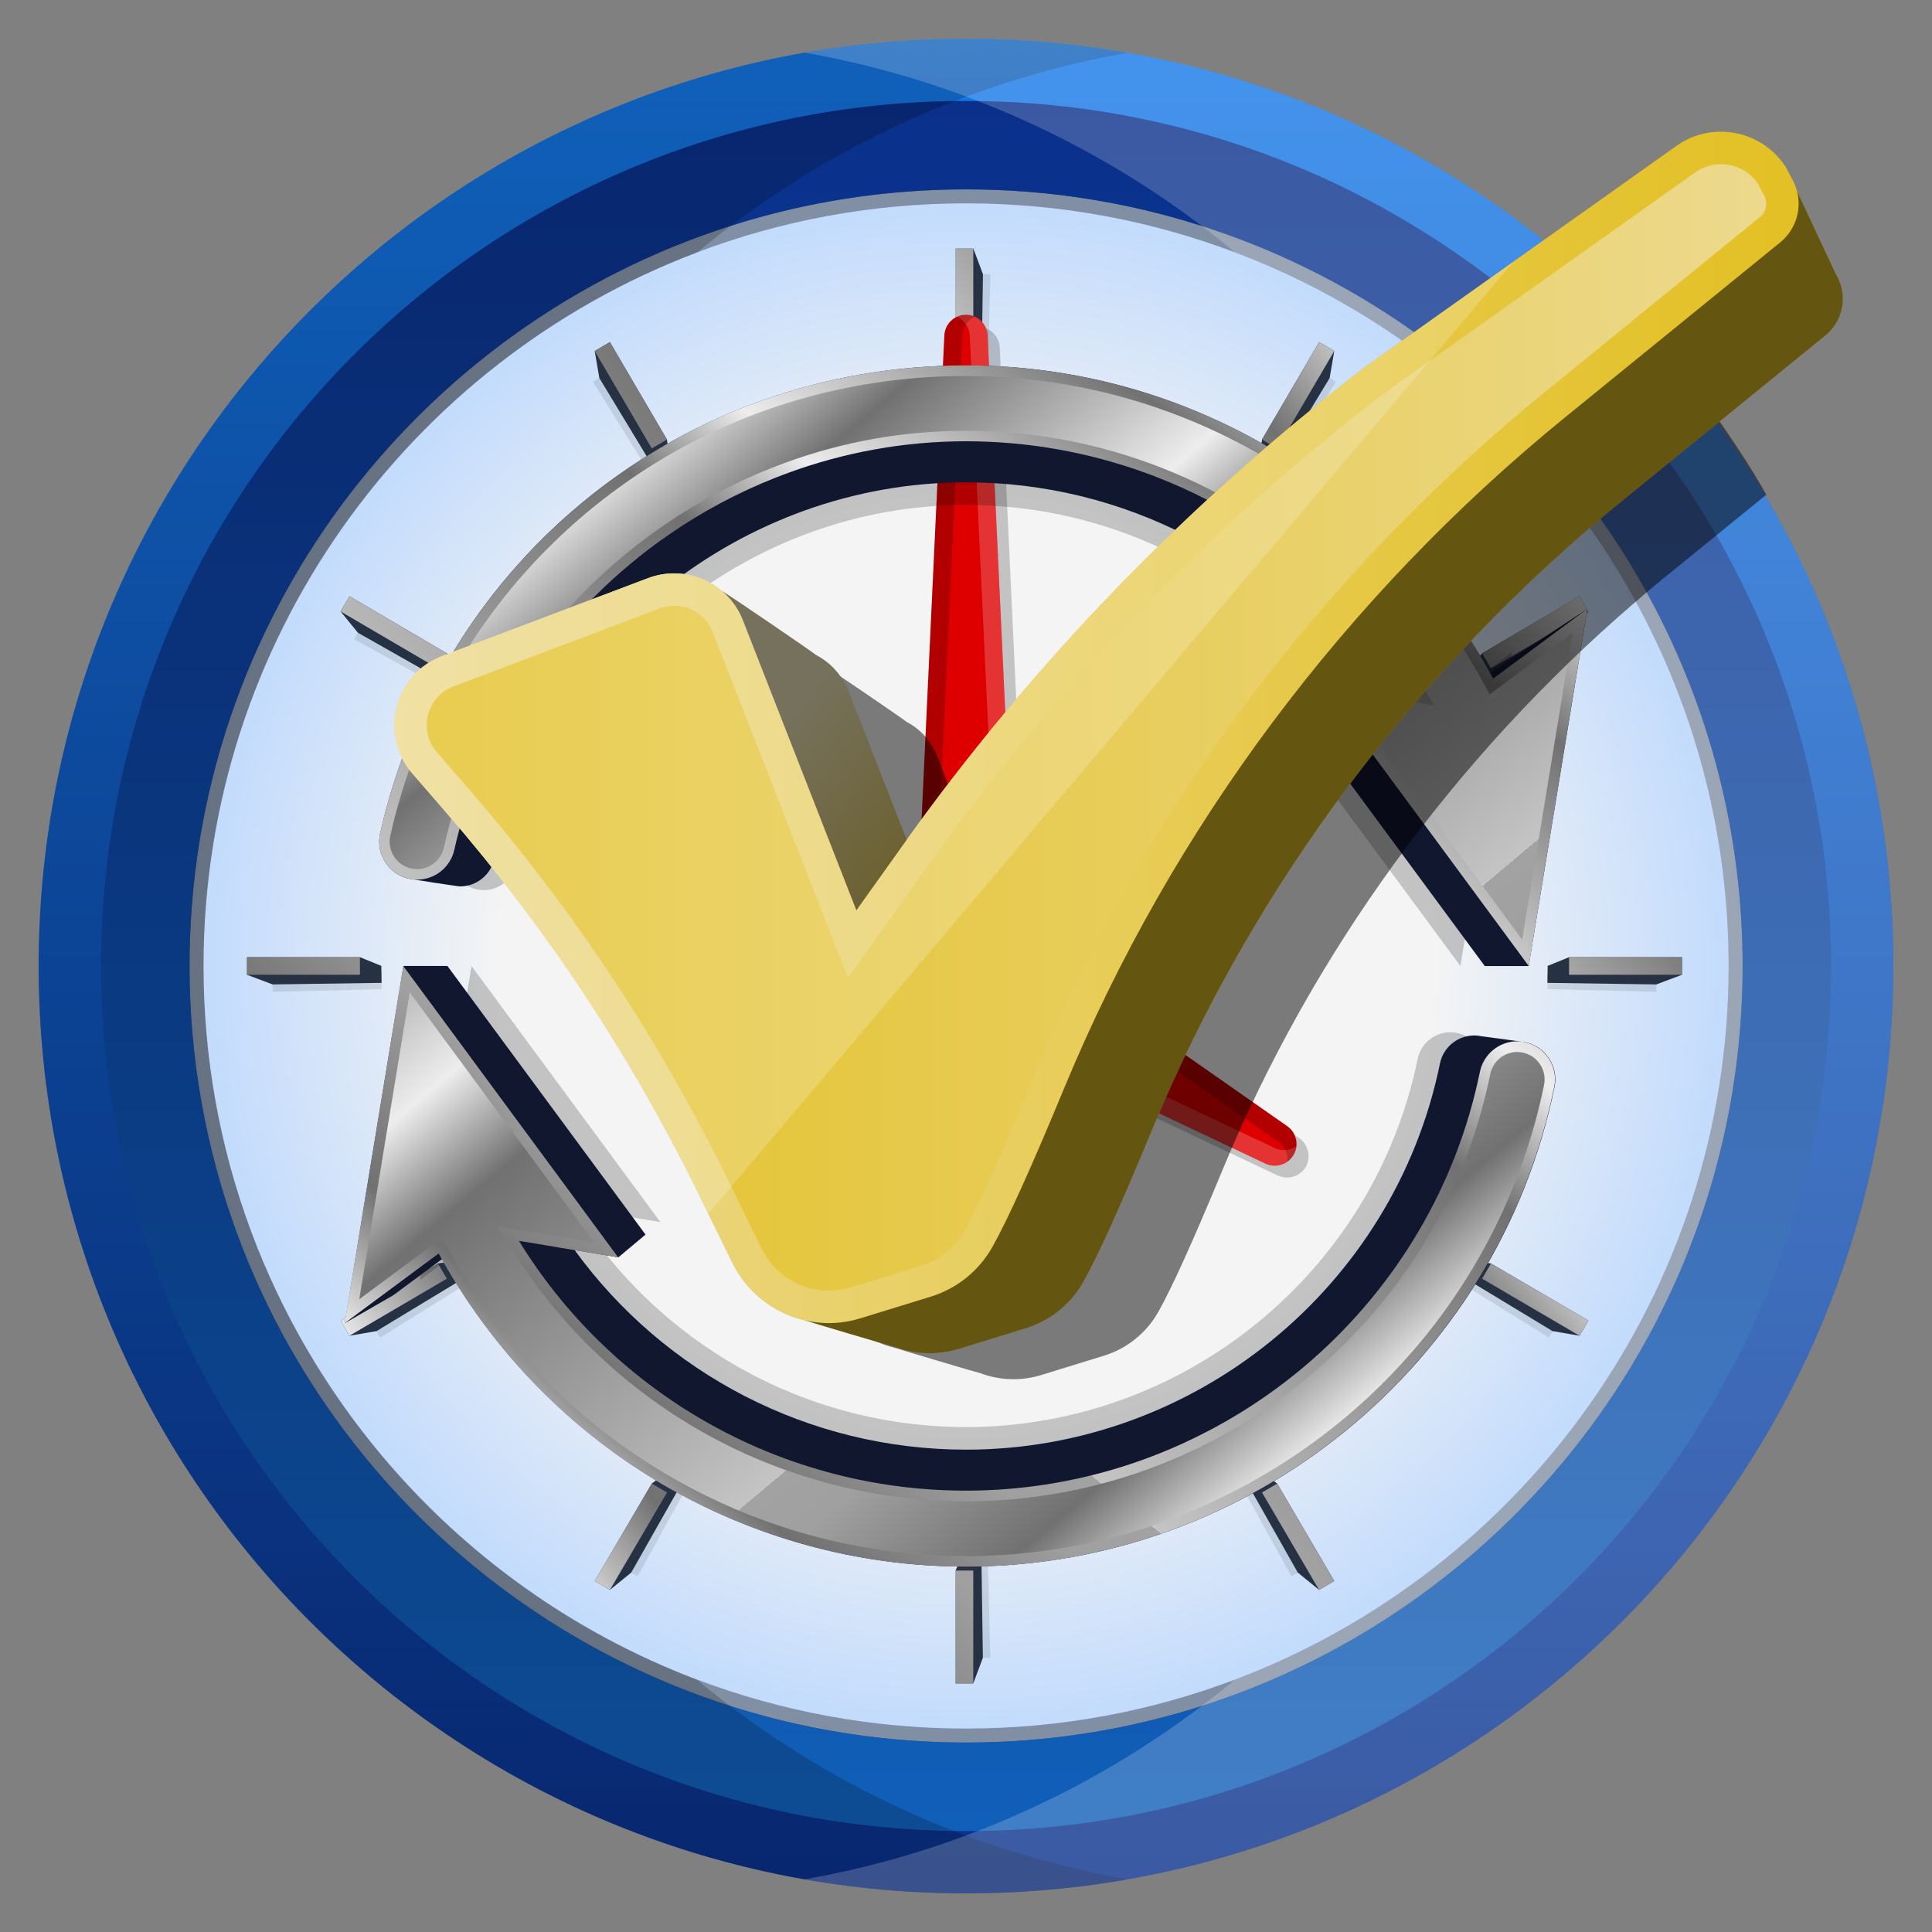 <?xml version="1.0" encoding="UTF-8"?>
<svg xmlns="http://www.w3.org/2000/svg" xmlns:xlink="http://www.w3.org/1999/xlink" viewBox="0 0 500 500">
  <rect x="0" y="0" width="500" height="500" fill="#808080" stroke="none"/>
  <defs>
    <style>
      .cls-1 {
        fill: url(#New_Gradient_Swatch_2-3);
      }

      .cls-2 {
        fill: url(#New_Gradient_Swatch_2-2);
      }

      .cls-3 {
        opacity: .1;
      }

      .cls-3, .cls-4, .cls-5, .cls-6 {
        mix-blend-mode: multiply;
      }

      .cls-4, .cls-7 {
        opacity: .5;
      }

      .cls-5, .cls-8, .cls-9 {
        opacity: .2;
      }

      .cls-10 {
        fill: url(#linear-gradient-5);
      }

      .cls-11 {
        fill: url(#linear-gradient-6);
      }

      .cls-12 {
        fill: url(#linear-gradient-4);
      }

      .cls-13 {
        fill: url(#linear-gradient-3);
      }

      .cls-14 {
        fill: url(#linear-gradient-2);
      }

      .cls-15 {
        fill: #11172e;
      }

      .cls-16 {
        fill: url(#radial-gradient);
      }

      .cls-17 {
        fill: url(#linear-gradient);
      }

      .cls-18 {
        isolation: isolate;
      }

      .cls-19 {
        fill: url(#New_Gradient_Swatch_16);
      }

      .cls-6 {
        fill: #212020;
        opacity: .4;
      }

      .cls-20, .cls-7, .cls-8 {
        fill: #fff;
      }

      .cls-7, .cls-8, .cls-9 {
        mix-blend-mode: screen;
      }

      .cls-21 {
        fill: url(#New_Gradient_Swatch_2);
      }

      .cls-22 {
        fill: #263244;
      }

      .cls-23 {
        fill: #de0000;
      }
    </style>
    <linearGradient id="linear-gradient" x1="-6051.83" y1="591.29" x2="-6051.83" y2="111.29" gradientTransform="translate(6301.83 -101.29)" gradientUnits="userSpaceOnUse">
      <stop offset="0" stop-color="#0a308b"/>
      <stop offset="1" stop-color="#1479e9"/>
    </linearGradient>
    <radialGradient id="radial-gradient" cx="-6051.81" cy="351.28" fx="-6051.81" fy="351.28" r="200.98" gradientTransform="translate(6301.83 -101.29)" gradientUnits="userSpaceOnUse">
      <stop offset=".6" stop-color="#f4f4f4"/>
      <stop offset="1" stop-color="#c0dafd"/>
    </radialGradient>
    <linearGradient id="linear-gradient-2" x1="-6051.82" y1="575.16" x2="-6051.82" y2="127.4" gradientTransform="translate(6301.83 -101.29)" gradientUnits="userSpaceOnUse">
      <stop offset="0" stop-color="#105fb8"/>
      <stop offset="1" stop-color="#0a308b"/>
    </linearGradient>
    <linearGradient id="New_Gradient_Swatch_2" data-name="New Gradient Swatch 2" x1="109.09" y1="367.91" x2="390.13" y2="132.09" gradientUnits="userSpaceOnUse">
      <stop offset="0" stop-color="#e6e6e6"/>
      <stop offset=".09" stop-color="#717171"/>
      <stop offset=".22" stop-color="#a0a0a0"/>
      <stop offset=".27" stop-color="#a2a2a2"/>
      <stop offset=".27" stop-color="#c4c4c4"/>
      <stop offset=".62" stop-color="#717171"/>
      <stop offset=".71" stop-color="#ededed"/>
      <stop offset=".8" stop-color="#b5b5b5"/>
      <stop offset=".91" stop-color="#717171"/>
      <stop offset="1" stop-color="#d7d7d7"/>
    </linearGradient>
    <linearGradient id="linear-gradient-3" x1="236.38" y1="250" x2="263.62" y2="250" gradientUnits="userSpaceOnUse">
      <stop offset="0" stop-color="#e41831"/>
      <stop offset="1" stop-color="#8b0b0a"/>
    </linearGradient>
    <linearGradient id="New_Gradient_Swatch_16" data-name="New Gradient Swatch 16" x1="239.04" y1="250" x2="260.96" y2="250" gradientUnits="userSpaceOnUse">
      <stop offset="0" stop-color="#8b0b0a"/>
      <stop offset="1" stop-color="#e41831"/>
    </linearGradient>
    <linearGradient id="New_Gradient_Swatch_2-2" data-name="New Gradient Swatch 2" x1="137.89" y1="383.33" x2="361.83" y2="116.45" xlink:href="#New_Gradient_Swatch_2"/>
    <linearGradient id="New_Gradient_Swatch_2-3" data-name="New Gradient Swatch 2" x1="348.07" y1="366.89" x2="151.65" y2="132.81" xlink:href="#New_Gradient_Swatch_2"/>
    <linearGradient id="linear-gradient-4" x1="191.92" y1="73.61" x2="371.25" y2="224.08" gradientUnits="userSpaceOnUse">
      <stop offset=".35" stop-color="#ece2b8"/>
      <stop offset=".71" stop-color="#c9aa20"/>
    </linearGradient>
    <linearGradient id="linear-gradient-5" x1="102.05" y1="188.26" x2="465.49" y2="188.26" gradientUnits="userSpaceOnUse">
      <stop offset="0" stop-color="#ecd98d"/>
      <stop offset="1" stop-color="#e3c024"/>
    </linearGradient>
    <linearGradient id="linear-gradient-6" x1="110.44" y1="188.26" x2="457.11" y2="188.26" gradientUnits="userSpaceOnUse">
      <stop offset="0" stop-color="#e3c024"/>
      <stop offset="1" stop-color="#ecd98d"/>
    </linearGradient>
  </defs>
  <g class="cls-18">
    <g id="Layer_17" data-name="Layer 17">
      <g>
        <g>
          <g>
            <path class="cls-17" d="M250,10C117.45,10,10,117.46,10,250s107.45,240,240,240,240-107.45,240-240S382.54,10,250,10ZM250,465.44c-118.98,0-215.44-96.45-215.44-215.44S131.02,34.57,250,34.57s215.44,96.45,215.44,215.43-96.46,215.44-215.44,215.44Z"/>
            <g>
              <path class="cls-16" d="M450.99,250c0,110.81-90.16,200.97-200.97,200.97S49.05,360.81,49.05,250,139.19,49.01,250.02,49.01c110.81,0,200.97,90.16,200.97,200.99Z"/>
              <path class="cls-6" d="M363.86,61.88c-29.54-17.91-63.64-29.07-100.15-31.3-4.52-.28-9.08-.42-13.69-.42s-9.17.14-13.7.42h-.01C121.27,37.65,30.17,133.18,30.17,250c0,48.16,15.49,92.71,41.75,128.92,37.45,51.63,96.77,86.33,164.37,90.49h.01c4.54.28,9.11.42,13.72.42s9.16-.14,13.7-.42c115.03-7.07,206.14-102.61,206.14-219.42,0-79.74-42.45-149.57-106-188.12ZM319.61,434.68c-21.65,8.19-45.11,12.67-69.59,12.67s-47.96-4.49-69.62-12.67h-.01c-32-12.11-60.04-32.29-81.65-58.07-28.75-34.29-46.07-78.46-46.07-126.61,0-84.34,53.17-156.49,127.75-184.7,21.65-8.19,45.11-12.67,69.6-12.67s47.91,4.48,69.56,12.67c15.79,5.95,30.61,13.88,44.16,23.48,50.55,35.76,83.63,94.7,83.63,161.22,0,84.33-53.18,156.48-127.76,184.68Z"/>
              <path class="cls-14" d="M363.63,57.08c-32.5-19.21-70.26-30.41-110.6-30.94-1-.01-2.01-.02-3.01-.02s-2.01.01-3.02.02h-.01C124.73,27.76,26.14,127.36,26.14,250c0,48.06,15.17,92.6,40.96,129.08,39.98,56.57,105.52,93.77,179.84,94.77h.01c1.02.02,2.05.03,3.07.03s2.03-.01,3.04-.02c122.23-1.62,220.82-101.23,220.82-223.85,0-82.17-44.25-154-110.25-192.92ZM310.98,441.52c-19.23,6.14-39.72,9.45-60.96,9.45s-41.76-3.31-61.01-9.46c-37.46-11.95-70.17-34.61-94.52-64.37-28.37-34.65-45.44-78.95-45.44-127.13,0-89.57,58.89-165.65,140-191.54,19.23-6.15,39.72-9.46,60.97-9.46s41.7,3.31,60.93,9.44c19.03,6.07,36.84,14.91,52.95,26.04,52.58,36.27,87.09,96.94,87.09,165.51,0,89.57-58.91,165.65-140.01,191.52Z"/>
            </g>
            <g>
              <path class="cls-5" d="M250.01,475.01c13.42,5,27.39,8.82,41.82,11.36-1.7.29-3.39.58-5.1.84-1.77.27-3.55.53-5.33.75-.8.1-1.6.21-2.41.3-.82.1-1.64.2-2.47.29-.66.07-1.32.14-1.99.21-1,.1-2.02.2-3.03.29-.1.01-.21.02-.32.03-1.9.17-3.81.31-5.72.43-1.21.07-2.42.15-3.63.2-.71.04-1.44.07-2.15.09-.72.03-1.44.05-2.16.07-.7.03-1.41.05-2.11.06-.77.02-1.54.03-2.31.04-1.03.01-2.07.02-3.1.02s-2.07-.01-3.1-.02-2.06-.03-3.09-.06c-.61-.01-1.22-.03-1.83-.05-.57-.02-1.14-.04-1.7-.06-.68-.02-1.35-.05-2.04-.08-1.4-.07-2.78-.14-4.16-.24-1.76-.11-3.51-.25-5.25-.4-.11-.01-.22-.02-.33-.03-1.01-.09-2.03-.19-3.03-.29-.62-.06-1.24-.12-1.85-.2-.87-.09-1.73-.19-2.6-.3-.71-.08-1.42-.17-2.13-.26-.13-.02-.28-.03-.41-.05-.68-.09-1.37-.19-2.04-.28-.99-.15-1.99-.29-2.98-.43-1.77-.27-3.53-.56-5.28-.87C95.56,466.58,10,368.29,10,250S95.56,33.42,208.18,13.63c1.75-.31,3.51-.6,5.28-.87.99-.14,1.99-.29,2.98-.43.67-.09,1.36-.19,2.04-.28.13-.02.28-.03.41-.05.71-.09,1.42-.18,2.13-.26.43-.06.87-.1,1.29-.15.43-.05.86-.09,1.29-.14h.01c.61-.07,1.23-.14,1.85-.2,1-.1,2.02-.2,3.03-.29.11-.01.22-.02.33-.03,1.75-.16,3.5-.29,5.25-.4.83-.05,1.66-.1,2.49-.14.56-.03,1.11-.06,1.67-.08.68-.04,1.36-.07,2.04-.09.56-.02,1.13-.04,1.7-.06.61-.02,1.22-.04,1.83-.05,1.03-.03,2.06-.05,3.09-.06,1.03-.01,2.07-.02,3.1-.02s2.07.01,3.1.02c.77.01,1.54.02,2.31.04.7.01,1.41.03,2.11.06.72.02,1.44.04,2.16.07.71.02,1.44.05,2.15.09,1.21.05,2.42.12,3.63.2,1.91.12,3.82.27,5.72.44.11.01.22.02.32.03,1.01.09,2.03.19,3.03.29.66.06,1.32.13,1.99.21.83.09,1.66.19,2.47.29.81.09,1.61.2,2.41.3,1.78.23,3.56.49,5.33.76,1.71.26,3.4.55,5.1.84-14.43,2.53-28.41,6.36-41.82,11.36-1.01.37-2.02.75-3.01,1.15h-.01c-3.6,1.4-7.16,2.88-10.66,4.44h-.01c-16.87,7.49-32.71,16.88-47.26,27.89-2.93,2.21-5.8,4.49-8.63,6.84-74.58,28.21-127.75,100.36-127.75,184.7,0,48.14,17.33,92.31,46.07,126.61,21.61,25.78,49.65,45.96,81.65,58.07h.01c2.81,2.35,5.69,4.62,8.61,6.83,14.55,11.02,30.4,20.41,47.28,27.91h.01c3.5,1.56,7.04,3.04,10.63,4.43h.01c1.01.4,2.04.79,3.06,1.17Z"/>
              <path class="cls-8" d="M490,250c0,118.29-85.56,216.57-198.17,236.37-3.44.6-6.93,1.14-10.43,1.59-.8.1-1.6.21-2.41.3-.82.1-1.64.2-2.47.29-.66.07-1.32.14-1.99.21-1,.1-2.02.2-3.03.29-.1.01-.21.02-.32.03-1.9.17-3.81.31-5.72.43-1.21.07-2.42.15-3.63.2-.71.04-1.44.07-2.15.09-2.18.09-4.38.14-6.58.18-1.03.01-2.07.02-3.1.02s-2.07-.01-3.1-.02c-2.21-.03-4.43-.08-6.62-.18-.68-.02-1.35-.05-2.04-.08-1.4-.07-2.78-.14-4.16-.24-1.76-.11-3.51-.25-5.25-.4-.11-.01-.22-.02-.33-.03-1.01-.09-2.03-.19-3.03-.29-.62-.06-1.24-.12-1.85-.2-.87-.09-1.73-.19-2.6-.3-.85-.09-1.7-.21-2.54-.31-3.46-.45-6.89-.98-10.29-1.58,14.43-2.53,28.42-6.36,41.83-11.36,1.01-.38,2.04-.77,3.05-1.16,3.59-1.4,7.15-2.88,10.65-4.44,16.87-7.49,32.71-16.88,47.26-27.9,2.93-2.2,5.8-4.49,8.63-6.84,74.58-28.2,127.76-100.35,127.76-184.68,0-66.51-33.08-125.46-83.63-161.22-13.55-9.6-28.37-17.53-44.16-23.48-2.82-2.36-5.7-4.63-8.63-6.85-14.54-11.01-30.38-20.39-47.24-27.88-3.52-1.56-7.08-3.04-10.68-4.44-1-.39-2.02-.78-3.02-1.15-13.42-5-27.4-8.82-41.83-11.36,3.4-.6,6.84-1.13,10.29-1.58.85-.1,1.7-.22,2.54-.31.87-.11,1.73-.21,2.6-.3.61-.07,1.23-.14,1.85-.2,1-.1,2.02-.2,3.03-.29.11-.01.22-.02.33-.03,1.75-.16,3.5-.29,5.25-.4,1.38-.09,2.76-.17,4.16-.23.68-.04,1.36-.07,2.04-.09,2.19-.09,4.41-.15,6.62-.18,1.03-.01,2.07-.02,3.1-.02s2.07.01,3.1.02c2.2.03,4.4.08,6.58.18.71.02,1.44.05,2.15.09,1.21.05,2.42.12,3.63.2,1.91.12,3.82.27,5.72.44.11.01.22.02.32.03,1.01.09,2.03.19,3.03.29.66.06,1.32.13,1.99.21.83.09,1.66.19,2.47.29.81.09,1.61.2,2.41.3,3.5.46,6.98.99,10.43,1.59,112.61,19.8,198.17,118.08,198.17,236.37Z"/>
            </g>
          </g>
          <g id="Dial_Markers" data-name="Dial Markers">
            <path id="Dial_Shadow" data-name="Dial Shadow" class="cls-3" d="M324.42,381.15l13.63,24.67-3.84,2.12-13.63-24.67,3.84-2.12ZM376.85,331.29l23.96,14.85,2.31-3.73-23.96-14.85-2.31,3.73ZM400.57,251.59l-.11,4.39,28.18.71.11-4.39-28.18-.71ZM407.57,165.41l-2.12-3.84-24.67,13.63,2.12,3.84,24.67-13.63ZM327.17,120.45l3.73,2.31,14.85-23.96-3.73-2.31-14.85,23.96ZM251.21,99.05l4.39.11.71-28.18-4.39-.11-.71,28.18ZM174.8,381.15l-13.63,24.67,3.84,2.12,13.63-24.67-3.84-2.12ZM256.29,429.02l-4.39.11-.71-28.18,4.39-.11.71,28.18ZM122.37,331.29l-23.96,14.85-2.31-3.73,23.96-14.85,2.31,3.73ZM98.65,251.59l.11,4.39-28.18.71-.11-4.39,28.18-.71ZM91.65,165.41l2.12-3.84,24.67,13.63-2.12,3.84-24.67-13.63ZM172.05,120.45l-3.73,2.31-14.85-23.96,3.73-2.31,14.85,23.96Z"/>
            <path id="Dial_3D" data-name="Dial 3D" class="cls-22" d="M379.92,173.82l3.65-4.74,25.21-14.77,2.3,3.93-4.48,5.51-24.52,13.89-2.16-3.82ZM251.89,64.33h-4.55v29.22l2.25,5.54,4.39.06.41-28.18-2.49-6.65ZM435.29,247.72h-29.22l-5.54,2.25-.06,4.39,28.18.41,6.64-2.49v-4.55ZM326.61,113.75l-.85,5.92,3.76,2.27,14.59-24.11,1.2-7-3.93-2.3-14.77,25.21ZM325.8,380.3l-3.82,2.16,13.89,24.52,5.51,4.48,3.93-2.3-14.77-25.21-4.74-3.65ZM379.95,326.14l-2.27,3.76,24.11,14.59,7,1.2,2.3-3.93-25.21-14.77-5.92-.85ZM119.3,173.82l-3.65-4.74-25.21-14.77-2.3,3.93,4.48,5.51,24.52,13.89,2.16-3.82ZM247.33,406.45v29.22h4.55l2.49-6.64-.41-28.18-4.39.06-2.25,5.54ZM63.93,252.28l6.64,2.49,28.18-.41-.06-4.39-5.54-2.25h-29.22v4.55ZM157.84,88.54l-3.93,2.3,1.2,7,14.59,24.11,3.76-2.27-.85-5.92-14.77-25.21ZM168.69,383.95l-14.77,25.21,3.93,2.3,5.51-4.48,13.89-24.52-3.82-2.16-4.74,3.65ZM113.35,326.99l-25.21,14.77,2.3,3.93,7-1.2,24.11-14.59-2.27-3.76-5.92.85Z"/>
            <path id="Dial_Top" data-name="Dial Top" class="cls-21" d="M330.54,383.95l14.77,25.21-3.93,2.3-14.77-25.21,3.93-2.3ZM383.57,330.92l25.21,14.77,2.3-3.93-25.21-14.77-2.3,3.93ZM406.07,247.72v4.55h29.22v-4.55h-29.22ZM411.08,158.24l-2.3-3.93-25.21,14.77,2.3,3.93,25.21-14.77ZM326.61,113.75l3.93,2.3,14.77-25.21-3.93-2.3-14.77,25.21ZM247.34,93.55h4.55v-29.22h-4.55v29.22ZM168.69,383.95l-14.77,25.21,3.93,2.3,14.77-25.21-3.93-2.3ZM251.88,435.67h-4.55v-29.22h4.55v29.22ZM115.65,330.92l-25.21,14.77-2.3-3.93,25.21-14.77,2.3,3.93ZM93.15,247.72v4.55h-29.22v-4.55h29.22ZM88.14,158.24l2.3-3.93,25.21,14.77-2.3,3.93-25.21-14.77ZM172.61,113.75l-3.93,2.3-14.77-25.21,3.93-2.3,14.77,25.21Z"/>
          </g>
          <path class="cls-5" d="M338.61,299.71s0,0,0,0h0c.07-.61.02-1.24-.12-1.84v-.03c-.11-.41-.25-.81-.44-1.18-.06-.14-.13-.27-.2-.39-.04-.07-.08-.13-.12-.18-.07-.11-.13-.21-.21-.31-.03-.05-.06-.1-.1-.13-.1-.12-.2-.25-.31-.36-.03-.04-.05-.07-.08-.09-.1-.1-.2-.21-.33-.29-.19-.18-.39-.33-.62-.48l-56.42-39.46-13.64-9.54-.63-13.52-6.66-141.98c-.07-1.5-.73-2.83-1.74-3.8-.27-.27-.58-.5-.9-.7-.1-.07-.22-.13-.33-.2-.03-.01-.06-.03-.09-.04-.07-.04-.14-.08-.22-.11h-.01c-.06-.03-.12-.05-.2-.07-.04-.03-.09-.05-.14-.06-.06-.03-.13-.05-.21-.08-.05-.01-.1-.03-.16-.04-.11-.04-.23-.07-.35-.09-.02-.01-.04-.01-.06-.02-.02,0-.05-.01-.08-.01-.04-.01-.09-.02-.14-.03-.03-.01-.07-.01-.11-.01-.04-.01-.09-.02-.14-.02-.03-.01-.06-.01-.09-.02h-.07c-.17-.02-.33-.03-.5-.03h-.06c-.19,0-.36.01-.55.03-.14.01-.28.03-.42.05-.04.01-.07.02-.11.02-.01,0-.02.01-.03.01-.17.03-.33.07-.49.12-.16.04-.3.09-.44.16-.08.03-.17.06-.25.1-.05.02-.1.06-.15.08-.2.09-.4.21-.59.32-.29.19-.57.4-.82.65-1.01.96-1.67,2.3-1.74,3.8l-6.56,139.53-.03.81-.04.88-.21,4.44-.47,10.04c-1.28,2.2-2.02,4.75-2.02,7.47,0,8.24,6.7,14.94,14.94,14.94.31,0,.62-.03.93-.05l.03.02,10.2,4.82,4.03,1.9h.02s62.13,29.39,62.13,29.39c.16.08.32.13.49.19.16.06.31.14.47.19.17.05.34.08.51.11.13.03.27.07.4.09.04,0,.07,0,.11,0,.08,0,.16.01.24.02.29.02.58.02.87,0,.06,0,.11-.02.16-.02.28-.03.55-.08.82-.16.03,0,.07,0,.1-.02.04-.01.07-.03.11-.04.17-.05.33-.11.49-.17.12-.05.23-.1.34-.15.02-.01.04-.02.06-.03.13-.07.27-.14.39-.21.04-.03.07-.05.11-.08.06-.03.13-.08.18-.12.03-.03.06-.04.08-.07,0,0,.02-.01.03-.02.06-.04.11-.09.16-.13,0,0,0,0,.01,0,.06-.04.11-.09.17-.14h.01s.04-.04.06-.06c.07-.05.12-.11.18-.17.07-.05.12-.12.18-.18h0s.03-.05.04-.06c.04-.04.07-.09.11-.13.02-.03.05-.05.07-.08.07-.07.14-.16.2-.25.07-.09.13-.18.19-.27.04-.05.07-.1.09-.15,0-.01.02-.02.03-.04.12-.2.22-.41.31-.62h0c.03-.08.06-.15.09-.22.01-.05.04-.11.05-.16.02-.03.02-.07.04-.1.02-.08.04-.16.06-.25.03-.12.07-.24.09-.36h0c.03-.15.06-.3.07-.46,0-.02.02-.04.01-.07h0s0-.01,0-.01Z"/>
          <g>
            <g>
              <path class="cls-23" d="M263.27,250.42c0,.23-.01.46-.02.68-.01.22-.02.44-.05.66-.01.18-.03.34-.06.5.01.01,0,.02,0,.02,0,.02,0,.05-.01.08-.07.54-.19,1.07-.33,1.57-.05.2-.1.38-.17.56-.29.92-.69,1.8-1.18,2.62-.09.16-.2.33-.3.49-.06.11-.13.22-.21.32-.09.15-.2.28-.3.41-.08.11-.17.23-.26.33-.08.1-.17.21-.25.3-.14.19-.31.37-.49.55-.09.09-.19.2-.28.29-.27.27-.55.53-.84.77-.13.11-.28.23-.42.34-.16.12-.31.25-.48.35-.16.11-.31.22-.48.32-.48.31-.98.59-1.5.84-.34.15-.7.31-1.07.44-.57.21-1.15.38-1.75.51-.14.03-.3.06-.44.09-.02.01-.05.01-.07.01-.12.02-.25.04-.37.06-.2.03-.39.05-.59.07-.23.03-.46.04-.68.05-.22.01-.44.02-.67.02h-.17c-.18,0-.35-.01-.52-.02-.23-.01-.46-.02-.68-.05-.19-.02-.36-.04-.55-.07-.13-.01-.27-.03-.4-.06-.74-.12-1.46-.32-2.15-.56-5.17-1.85-8.84-6.83-8.8-12.6,0-.18,0-.36.01-.54l.82-17.3.21-4.44.04-.88.03-.81,6.56-139.53c.07-1.5.72-2.83,1.74-3.8.25-.25.53-.47.82-.65.24-.14.49-.29.74-.39h0c.08-.05.17-.08.25-.11.14-.06.29-.11.44-.16.16-.05.32-.09.49-.12.01,0,.02-.01.03-.01.04,0,.07-.01.11-.02.14-.02.28-.04.42-.05.02-.01.04-.01.05,0,.17-.02.33-.03.5-.03h.06c.17,0,.33.01.5.03h.07s.06.01.09.02c.05,0,.1.01.14.02.09.01.18.02.26.04.05.01.1.02.14.03.12.02.24.05.35.09.02,0,.03.01.05.02.03,0,.06.01.1.02.07.03.14.05.21.08.05.01.1.03.14.06.07.02.13.04.2.07h.01c.07.03.14.07.22.11.03.01.06.03.09.04.11.06.23.12.33.2.32.21.63.43.9.7,1,.96,1.67,2.3,1.74,3.8l6.66,141.98.98,20.98c.01.22.01.43.01.64Z"/>
              <g class="cls-9">
                <path class="cls-20" d="M263.27,250.42c0,.23-.01.46-.02.68-.01.22-.02.44-.05.66-.01.18-.03.34-.06.5.01.01,0,.02,0,.02,0,.01-.01.02-.01.02.01.02,0,.04,0,.06-.07.54-.19,1.07-.33,1.57-.05.2-.1.38-.17.56-.29.92-.69,1.8-1.18,2.62-.09.16-.2.33-.3.49-.06.11-.13.22-.21.32-.09.15-.2.28-.3.41-.08.11-.17.23-.26.33-.08.1-.17.21-.25.3-.14.19-.31.37-.49.55-.09.09-.19.2-.28.29-.27.27-.55.53-.84.77-.13.11-.28.23-.42.34-.16.12-.31.25-.48.35-.16.11-.31.22-.48.32-.48.31-.98.59-1.5.84-.35.16-.7.31-1.07.44-.57.21-1.15.38-1.75.51-.14.03-.3.06-.44.09-.02.01-.05.01-.07.01-.12.02-.25.04-.37.06-.2.03-.39.05-.59.07-.23.03-.46.04-.68.05-.22.01-.44.02-.67.02h-.17c-.14,0-.29,0-.43-.01-.02,0-.05-.01-.08-.01-.23-.01-.46-.02-.68-.05-.19-.02-.36-.04-.55-.07-.13-.01-.27-.03-.4-.06.8-.14,1.57-.35,2.32-.63,1.8-.68,3.41-1.73,4.74-3.06.29-.29.57-.59.83-.91,2.04-2.45,3.21-5.64,3.04-9.09l-.1-2.17-.17-3.46-.17-3.53-.02-.47h0s-.63-13.59-.63-13.59l-6.56-139.73c-.05-1.07-.4-2.05-.96-2.87-.22-.34-.49-.65-.78-.93-.44-.42-.95-.78-1.51-1.03t-.02-.01h0c.08-.05.17-.08.25-.11.14-.06.29-.11.44-.16.16-.05.32-.09.49-.12.01,0,.02-.01.03-.01.02,0,.04-.01.05,0,.02-.01.04-.02.06-.02.14-.02.28-.04.42-.05.19-.02.36-.03.55-.03h.06c.17,0,.33.01.5.03.05,0,.11.01.17.02.05,0,.1.01.14.02.04,0,.08,0,.11.01.05.01.1.02.14.03.05.01.1.02.14.03.12.02.24.05.35.09.02,0,.03.01.05.02.1.02.21.06.31.1.05.01.1.03.14.06.06.01.12.04.19.08.08.02.17.06.24.1.03.01.06.03.09.04.11.06.23.12.33.2.32.21.63.43.9.7,1,.96,1.67,2.3,1.74,3.8l6.66,141.98.98,20.98c.01.22.01.43.01.64Z"/>
              </g>
              <g class="cls-5">
                <path d="M252.2,263.46s.08.01.12.02c-.12.02-.25.04-.37.06-.2.03-.39.05-.59.07-.23.03-.46.04-.68.05-.22.01-.44.02-.67.02h-.17c-.18,0-.35-.01-.52-.02-.23-.01-.46-.02-.68-.05-.19-.02-.36-.04-.55-.07-.13-.01-.27-.03-.4-.06-.74-.12-1.46-.32-2.15-.56-5.17-1.85-8.84-6.83-8.8-12.6,0-.18,0-.36.01-.54l.82-17.3.21-4.44.04-.88.03-.81,6.56-139.53c.07-1.5.72-2.83,1.74-3.8.25-.25.53-.47.82-.65.19-.11.39-.22.59-.32.05-.03.1-.06.16-.09.08-.04.17-.07.25-.1.14-.06.29-.11.44-.16.16-.05.32-.09.49-.12.01,0,.02-.01.03-.01.04,0,.07-.01.11-.02.14-.02.28-.04.42-.05.02-.01.04-.01.05,0,.17-.02.33-.03.5-.03h.06c.17,0,.33.01.5.03h.07s.06.01.09.02c.05,0,.1.01.14.02.04,0,.08,0,.11.01.05.01.1.02.14.03.03,0,.06.01.08.01.02.01.04.01.06.02.12.02.24.05.35.09.05.01.1.03.16.04.07.03.14.05.21.08.05.01.1.03.14.06.07.02.13.04.2.07h-.01c-.58.27-1.08.62-1.53,1.06-.29.28-.56.59-.78.93-.56.82-.91,1.8-.96,2.87l-6.54,139.32-.16,3.33-.02.55-.25,5.32-.68,14.44c-.09,1.98.25,3.86.95,5.58.95,2.38,2.59,4.43,4.65,5.9.4.29.83.55,1.26.79.56.31,1.14.58,1.74.81.7.26,1.44.47,2.19.61Z"/>
              </g>
            </g>
            <g>
              <path class="cls-23" d="M238.06,249.86c0-.16.01-.32.02-.48v-.02c0-.17.03-.34.05-.51.06-.53.15-1.05.28-1.58.06-.23.12-.45.19-.67.07-.26.16-.51.25-.76.05-.13.09-.26.15-.38.09-.23.18-.46.29-.68.08-.18.16-.35.26-.53.08-.17.19-.35.28-.51.02-.03.04-.07.06-.1.11-.19.23-.37.35-.55.19-.3.41-.59.63-.88.1-.13.21-.24.31-.37,0,0,0,0,0,.01,1.65-1.96,3.79-3.36,6.12-4.1.74-.24,1.5-.4,2.27-.51h.04c.14-.02.29-.04.43-.05,1.32-.13,2.66-.07,3.98.21.11.02.21.05.31.07.03,0,.05.01.08.02,1.05.25,2.08.63,3.07,1.16.01,0,.02,0,.03.02.33.18.67.38,1,.59l18.04,12.62,56.42,39.46c.23.15.43.3.62.48.13.09.23.19.33.29.03.03.06.05.08.09.12.11.22.23.31.36.04.04.07.08.1.13.08.09.15.2.21.31.04.06.08.12.12.18.08.13.15.25.2.39.19.37.33.77.44,1.18v.03c.14.6.19,1.23.13,1.84h-.01s0,.04,0,.06c.01,0,0,.01,0,.02-.01.16-.04.31-.07.46-.07.3-.15.59-.26.88-.04.11-.09.22-.14.33,0,.03-.01.05-.04.09-.07.14-.13.28-.22.42-.03.06-.07.12-.11.18-.05.09-.11.18-.19.27-.06.09-.12.18-.2.25-.06.1-.14.18-.22.27h0c-.06.07-.11.14-.18.19-.06.06-.11.12-.18.17,0,.01-.03.02-.04.03t-.02.03h-.01c-.06.05-.11.1-.17.14-.07.06-.13.11-.2.16-.03.03-.06.05-.08.07-.06.04-.12.09-.18.12-.04.03-.07.05-.11.08-.14.08-.28.16-.42.23-.13.06-.25.11-.38.17-.19.08-.4.15-.6.21-.73.21-1.52.28-2.29.18-.63-.08-1.26-.27-1.86-.58l-61.35-29.01-.04-.03-.76-.36-4.03-1.9-10.2-4.83-5.76-2.72c-.33-.18-.66-.37-.98-.57h0c-.87-.54-1.65-1.18-2.34-1.88-.2-.19-.38-.39-.55-.6-.35-.39-.67-.81-.98-1.26-.15-.22-.29-.44-.43-.68-.26-.46-.51-.93-.73-1.41-.82-1.85-1.22-3.88-1.13-5.93Z"/>
              <g class="cls-9">
                <path class="cls-20" d="M245.2,262.18c-6.72-3.49-9.17-11.9-5.36-18.45.4-.68.85-1.32,1.34-1.9-2.25,6.13.34,13.2,6.36,16.33l82.14,38.85c1.33.69,2.82.79,4.16.41.6-.17,1.16-.44,1.68-.81-.07.78-.31,1.54-.73,2.25-.75,1.3-1.95,2.19-3.29,2.57-1.34.39-2.83.28-4.16-.41l-82.14-38.85Z"/>
              </g>
              <g class="cls-5">
                <path d="M238.85,245.85c.05-.13.09-.26.15-.38.09-.23.18-.46.29-.68.08-.18.16-.35.26-.53.08-.17.19-.35.28-.51.02-.03.04-.07.06-.1.11-.19.23-.37.35-.55.19-.3.41-.59.63-.88.1-.13.21-.24.31-.37,0,0,0,0,0,.01,1.65-1.96,3.79-3.36,6.12-4.1.74-.24,1.5-.4,2.27-.51h.04c.14-.02.29-.04.43-.05,1.32-.13,2.66-.07,3.98.21.11.02.21.05.31.07.03,0,.05.01.08.02,1.05.25,2.08.63,3.07,1.16.01,0,.02,0,.03.02.33.18.67.38,1,.59l18.04,12.62,56.42,39.46c.23.15.43.3.62.48.13.09.23.19.33.29.03.03.06.05.08.09.12.11.22.23.31.36.04.04.07.08.1.13.08.09.15.2.21.31.04.06.08.12.12.18.08.13.15.25.2.39.19.37.33.77.44,1.18v.03c.15.6.2,1.23.13,1.84h0s0,.06-.01.08c-.01.16-.04.31-.07.46-.04.2-.1.41-.15.61-.02.03-.02.06-.04.1-.01.05-.04.11-.05.16-.03.07-.06.13-.09.21-.02.03-.03.08-.06.12,0,.03-.01.05-.04.09-.07.14-.13.28-.22.42-.03.06-.07.12-.11.18-.05.09-.11.18-.19.27-.06.09-.12.18-.2.25-.06.1-.14.18-.22.27,0,.01-.01,0-.01,0h0c-.06.07-.11.14-.18.19-.06.06-.11.12-.18.17-.02.02-.04.05-.06.06h-.01c-.06.05-.11.1-.17.14-.07.06-.13.11-.2.16-.03.02-.06.04-.09.06v-.02c.07-.62.02-1.24-.12-1.84-.1-.39-.23-.77-.42-1.14-.42-.91-1.1-1.7-2-2.28l-54.85-38.36-11.54-8.08-.06-.03-6.13-4.28-1.88-1.32c-1.52-.98-3.16-1.6-4.82-1.91-1.62-.29-3.26-.27-4.84.03-.44.09-.87.19-1.3.32-1.69.49-3.28,1.32-4.66,2.46-.62.5-1.18,1.07-1.71,1.69Z"/>
              </g>
            </g>
            <path class="cls-7" d="M250,264.94c-8.24,0-14.94-6.7-14.94-14.94s6.7-14.94,14.94-14.94,14.94,6.7,14.94,14.94-6.7,14.94-14.94,14.94Z"/>
            <circle class="cls-13" cx="250" cy="250" r="13.62"/>
            <circle class="cls-19" cx="250" cy="250" r="10.96"/>
          </g>
        </g>
        <g>
          <g>
            <path class="cls-5" d="M116.74,219.81c14.13-62.65,68.92-106.41,133.25-106.41,50.37,0,96.12,27.6,119.9,71.23l21.41-15.88-13.35,81.25-48.87-66.26,22.57,3.77c-21.5-34.98-59.76-56.82-101.66-56.82-55.29,0-104.24,39.08-116.39,92.93-.91,4.01-4.47,6.74-8.42,6.74-.63,0-1.27-.07-1.91-.21-4.65-1.05-7.57-5.68-6.53-10.33ZM377.07,267.32c-4.64-.97-9.24,2.07-10.19,6.74-11.29,55.2-60.45,95.26-116.89,95.26-41.9,0-80.16-21.84-101.66-56.82l22.57,3.77-48.87-66.26-13.36,81.25,21.41-15.88c23.78,43.63,69.54,71.23,119.9,71.23,64.62,0,120.9-45.87,133.82-109.08.96-4.68-2.06-9.24-6.74-10.2Z"/>
            <g>
              <path class="cls-15" d="M105.81,227.41c.4.09,12.61,1.99,13.26,1.99,4.15,0,7.88-2.86,8.84-7.07,12.74-56.49,64.1-97.5,122.1-97.5,40.68,0,78.09,19.64,101.32,51.66l-11.32-1.89-7.03,5.89,51.27,69.52h11.37l15.2-92.45-25.2,16.59c-27.29-48.79-78.87-79.58-135.61-79.58-73.2,0-135.55,49.79-151.63,121.09-1.19,5.3,2.13,10.56,7.43,11.76Z"/>
              <path class="cls-15" d="M394.63,269.71c-.4-.08-10.91-1.51-11.28-1.54h0c-4.87-1.02-9.69,2.16-10.69,7.06-11.85,57.91-63.42,99.94-122.63,99.94-40.68,0-78.09-19.64-101.32-51.66l11.32,1.89,7.03-5.89-51.27-69.52h-11.37l-15.2,92.45,12.55-7.22,12.65-9.38c27.29,48.79,78.87,79.58,135.61,79.58,73.53,0,137.57-52.2,152.28-124.12,1.09-5.32-2.34-10.52-7.66-11.61Z"/>
            </g>
            <path class="cls-2" d="M394.6,269.7c-4.35-.91-8.7,1.29-10.67,5.09-.42.8-.74,1.66-.93,2.58-6.06,29.6-21.68,55.38-43.22,74.35-4.91,4.33-10.15,8.32-15.63,11.9-.38.25-.76.49-1.14.73-.12.08-.23.16-.36.23-.79.52-1.59,1.01-2.4,1.49-9.22,5.6-19.15,10.13-29.56,13.43-12.92,4.08-26.62,6.28-40.71,6.28-12.41,0-24.53-1.68-36.11-4.88-12.17-3.34-23.72-8.35-34.38-14.82-.8-.48-1.6-.98-2.39-1.49-.13-.07-.24-.15-.37-.23-.38-.23-.75-.48-1.12-.73-5.48-3.59-10.69-7.56-15.6-11.9-1.8-1.6-3.56-3.24-5.28-4.92-7.75-7.63-14.63-16.23-20.43-25.68l22.79,3.8,2.89.48-9.21-12.49-31.97-43.35-14.43-19.56-15.2,92.45,20.1-14.91,4.26-3.15c.42.77.85,1.54,1.27,2.3,5.11,8.99,11.03,17.36,17.66,25.02l.03.03c3.61,4.17,7.42,8.14,11.43,11.87.26.25.53.49.79.73.08.08.17.16.25.23.55.5,1.09,1.01,1.65,1.49,17.56,15.67,38.53,27.21,61.38,33.6,2.3.65,4.64,1.25,6.98,1.79,11.31,2.62,23.04,3.98,34.99,3.98s23.63-1.38,34.9-4c2.4-.55,4.77-1.16,7.12-1.83,22.85-6.46,43.75-18.04,61.21-33.55.56-.48,1.1-.98,1.65-1.49.08-.07.18-.15.26-.23.26-.24.53-.48.79-.73,4.04-3.75,7.89-7.73,11.5-11.9,17.09-19.62,29.38-43.66,34.84-70.4,1.09-5.32-2.33-10.51-7.66-11.61ZM390.7,172.45l-4.27,3.16c-.42-.77-.85-1.54-1.27-2.3-7.42-13.07-16.59-24.83-27.14-35.03-5.51-5.33-11.39-10.24-17.6-14.69-.57-.41-1.15-.82-1.73-1.22-11.11-7.74-23.24-14.02-36.06-18.63-16.58-5.98-34.34-9.18-52.63-9.18-33.05,0-63.88,10.15-89.24,27.84-.57.4-1.14.8-1.7,1.22-6.18,4.43-12.04,9.33-17.51,14.66-21,20.38-36.3,46.91-43.17,77.37-1.19,5.3,2.12,10.56,7.42,11.75.74.17,1.46.24,2.18.24,3.6,0,6.91-1.98,8.61-5.11.44-.78.77-1.64.98-2.57,7.65-33.97,28.19-62.78,55.69-81.7,8.56-5.9,17.8-10.84,27.54-14.67,1.06-.42,2.12-.83,3.2-1.22,14.49-5.3,30.02-8.17,46.01-8.17s31.78,2.85,46.39,8.16c1.08.39,2.17.79,3.24,1.22,2.13.83,4.25,1.72,6.34,2.67,7.43,3.36,14.54,7.38,21.23,12.01,15.33,10.6,28.5,24.35,38.49,40.61l-22.79-3.81-2.89-.48,9.22,12.5,31.95,43.33,14.44,19.58,15.19-92.46-20.09,14.91Z"/>
            <path class="cls-1" d="M249.98,402.71c-11.58,0-23.15-1.32-34.37-3.91-2.27-.52-4.57-1.11-6.85-1.76-22.21-6.21-43.06-17.63-60.31-33.01-.56-.49-1.09-.98-1.62-1.46l-.29-.27c-.23-.21-.47-.42-.7-.65-3.95-3.68-7.73-7.6-11.26-11.69l-.11-.12c-6.45-7.45-12.29-15.73-17.27-24.49l-1.25-2.27-1.51-2.75-21.46,15.91,13.06-79.39,47.76,64.75-24.95-4.15,3.15,5.12c5.85,9.52,12.87,18.34,20.84,26.19,1.69,1.66,3.5,3.35,5.38,5.02,4.98,4.41,10.34,8.49,15.92,12.15l.44.29c.25.16.5.33.75.48.08.05.21.14.36.22.8.52,1.6,1.02,2.41,1.51,10.94,6.65,22.74,11.73,35.07,15.12,11.96,3.3,24.35,4.98,36.83,4.98,14.1,0,28.07-2.16,41.54-6.41,10.57-3.35,20.71-7.96,30.15-13.7.82-.49,1.65-1.01,2.47-1.54.07-.04.22-.13.37-.24.38-.24.76-.48,1.14-.73,5.57-3.64,10.94-7.72,15.93-12.13,22.8-20.07,38.05-46.3,44.09-75.85.13-.64.36-1.26.67-1.85,1.21-2.33,3.67-3.83,6.27-3.83.47,0,.95.05,1.42.15,1.88.38,3.48,1.47,4.52,3.05s1.41,3.47,1.03,5.33c-5.22,25.52-17.05,49.44-34.23,69.16-3.52,4.06-7.32,7.99-11.3,11.69l-.8.74-.19.16c-.6.56-1.12,1.03-1.65,1.49-17.28,15.34-38.08,26.74-60.16,32.98-2.26.65-4.61,1.25-6.98,1.79-11.22,2.61-22.76,3.93-34.29,3.93ZM346.2,178.4l24.95,4.17-3.15-5.12c-10.12-16.47-23.33-30.41-39.27-41.42-6.79-4.69-14.07-8.82-21.66-12.25-2.19-.99-4.37-1.91-6.48-2.73-1.07-.43-2.19-.84-3.3-1.24-15.19-5.52-31.11-8.32-47.32-8.32s-31.83,2.8-46.95,8.34c-1.09.4-2.18.82-3.26,1.25-9.84,3.87-19.29,8.9-28.08,14.96-29.02,19.96-49.2,49.56-56.81,83.35-.15.67-.38,1.28-.69,1.81-1.26,2.32-3.64,3.73-6.23,3.73-.55,0-1.06-.06-1.57-.17-3.82-.86-6.22-4.67-5.36-8.49,6.59-29.2,21.26-55.48,42.41-76.01,5.34-5.21,11.13-10.05,17.19-14.4.58-.43,1.14-.82,1.68-1.21,25.63-17.89,55.95-27.34,87.67-27.34,17.73,0,35.13,3.03,51.71,9.02,12.56,4.52,24.48,10.68,35.43,18.3.59.4,1.15.8,1.7,1.19,6.07,4.34,11.89,9.2,17.3,14.44,10.47,10.13,19.44,21.71,26.66,34.42l1.25,2.27,1.51,2.75,21.46-15.92-13.05,79.4-47.75-64.75Z"/>
          </g>
          <path class="cls-4" d="M457.14,128.01l-12.88,10.48-3.23,2.62-3.59,2.92-6.06,4.93c-1.85,1.51-3.7,3.04-5.52,4.58h0c-.96.81-1.91,1.61-2.86,2.45-46.62,40.11-83.4,90.71-106.68,146.96-7.62,18.38-13.03,30.34-16.55,36.56-3.09,5.48-8.12,9.52-14.15,11.37l-16.14,4.97c-2.35.72-4.78,1.09-7.22,1.09-2.93,0-5.81-.54-8.49-1.54-1.06-.24-20.84-6.11-21.86-6.49-7.53-1.75-14.12-6.82-17.6-13.91l-8.48-17.29c-16.34-33.26-36.91-64.33-61.16-92.34l-8.4-9.71c-3.85-4.43-5.28-10.48-3.84-16.17,1.44-5.69,5.58-10.33,11.07-12.41l50.19-18.99c2.04-.78,4.18-1.16,6.36-1.16,4.42,0,8.52,1.58,11.69,4.31,1.17.62,21.86,14.7,22.86,15.57,3.54,1.84,6.39,4.93,7.92,8.84l14.18,36.23c31.39-43.75,68.96-82.52,111.72-115.25l.23-.17,15.91-11.3,3.05-2.16h.02s12.16-8.63,12.16-8.63l3.81-2.71,3.4-2.41,13.54-9.61c.68.71,1.37,1.43,2.06,2.15,10.34,10.89,19.69,22.7,27.87,35.34,2.33,3.56,4.55,7.19,6.66,10.88Z"/>
          <g>
            <path class="cls-12" d="M475.16,71.05s-13.12-27.98-13.12-27.98c-3.7-5.62-9.92-8.97-16.66-8.97-4.35,0-8.48,1.38-11.96,4l-79.88,56.7-.24.18c-45.42,34.75-85.34,75.94-118.67,122.4l-15.06-38.47c-1.63-4.17-4.66-7.44-8.42-9.4-1.06-.92-23.03-15.88-24.27-16.54-3.38-2.9-7.73-4.58-12.43-4.58-2.31,0-4.58.42-6.75,1.24l-53.32,20.17c-5.83,2.21-10.22,7.13-11.75,13.18-1.53,6.04,0,12.47,4.08,17.18l8.93,10.31c25.76,29.75,47.61,62.75,64.96,98.08l9.02,18.36c3.7,7.53,10.68,12.91,18.68,14.78,1.08.4,22.09,6.63,23.22,6.89,2.85,1.06,5.9,1.63,9.01,1.63,2.6,0,5.18-.39,7.68-1.16l17.14-5.28c6.4-1.97,11.74-6.26,15.03-12.07,3.74-6.61,9.49-19.32,17.57-38.84,26.2-63.28,68.47-119.84,122.22-163.56l52.24-42.49c4.75-3.86,5.89-10.56,2.76-15.76Z"/>
            <path class="cls-10" d="M214.49,342.41c-10.49,0-20.25-6.09-24.87-15.5l-9.02-18.36c-17.34-35.33-39.2-68.33-64.96-98.08l-8.93-10.31c-4.08-4.71-5.61-11.14-4.08-17.18,1.53-6.04,5.92-10.97,11.75-13.18l53.32-20.17c2.17-.82,4.44-1.24,6.75-1.24,7.92,0,14.9,4.76,17.78,12.14l29.38,75.07,12.1-16.96c33.52-46.98,73.75-88.59,119.58-123.65l.24-.18,79.88-56.7c3.48-2.62,7.61-4,11.96-4,6.73,0,12.96,3.35,16.66,8.97l.23.35,1.35,2.58c3.33,5.52,2.12,12.63-2.93,16.73l-55.47,45.12c-57.08,46.42-101.95,106.48-129.78,173.67-8.58,20.73-14.69,34.22-18.66,41.24-3.49,6.17-9.16,10.72-15.96,12.82l-18.2,5.6c-2.65.81-5.39,1.23-8.15,1.23Z"/>
            <path class="cls-11" d="M117.36,177.64l53.32-20.17c5.49-2.08,11.62.65,13.76,6.11l35.02,89.49,21.09-29.57c33-46.26,72.72-87.33,117.85-121.86l79.99-56.78c5.32-4.07,12.97-2.77,16.65,2.82l1.3,2.49c1.29,1.96.89,4.58-.93,6.06l-55.47,45.12c-58,47.18-103.63,107.89-132.23,176.97-7.36,17.78-14.04,32.95-18.21,40.32-2.43,4.3-6.4,7.48-11.12,8.93l-18.2,5.6c-9.08,2.79-18.85-1.43-23.03-9.96l-9.01-18.36c-17.67-35.99-39.9-69.56-66.15-99.87l-8.93-10.31c-4.87-5.63-2.66-14.39,4.31-17.03Z"/>
            <g>
              <path class="cls-4" d="M234.64,217.38c-.31.42-.61.84-.91,1.26l-12.1,16.96-29.37-75.07c-1.17-3-3.03-5.55-5.34-7.55,1.43.79,23.19,15.6,24.26,16.53,3.76,1.96,6.78,5.23,8.42,9.4l15.06,38.47Z"/>
              <path class="cls-4" d="M472.41,86.81l-52.24,42.5c-53.76,43.72-96.03,100.27-122.22,163.56-8.08,19.52-13.83,32.22-17.57,38.84-3.28,5.82-8.61,10.1-15.03,12.07l-17.13,5.28c-2.49.76-5.08,1.15-7.68,1.15-3.11,0-6.16-.58-9.01-1.63-1.09-.24-20.84-6.1-23.06-6.83,1.96.44,3.98.67,6.03.67,2.77,0,5.5-.41,8.15-1.23l18.2-5.6c6.8-2.1,12.46-6.64,15.96-12.82,3.96-7.02,10.07-20.52,18.65-41.25,27.82-67.2,72.7-127.24,129.78-173.67l55.47-45.11c3.99-3.26,5.59-8.39,4.4-13.13l10.06,21.44c3.13,5.2,1.99,11.89-2.76,15.76Z"/>
            </g>
            <path class="cls-8" d="M391.7,67.72l-208.38,246.39-2.72-5.55c-17.34-35.34-39.19-68.33-64.95-98.08l-8.93-10.31c-4.09-4.72-5.61-11.14-4.08-17.19,1.53-6.04,5.92-10.96,11.75-13.17l53.32-20.17c2.17-.82,4.44-1.24,6.75-1.24,7.92,0,14.9,4.77,17.78,12.14l29.39,75.08,12.09-16.97c33.52-46.98,73.76-88.58,119.59-123.66l.24-.18,38.15-27.08Z"/>
          </g>
        </g>
      </g>
    </g>
  </g>
</svg>